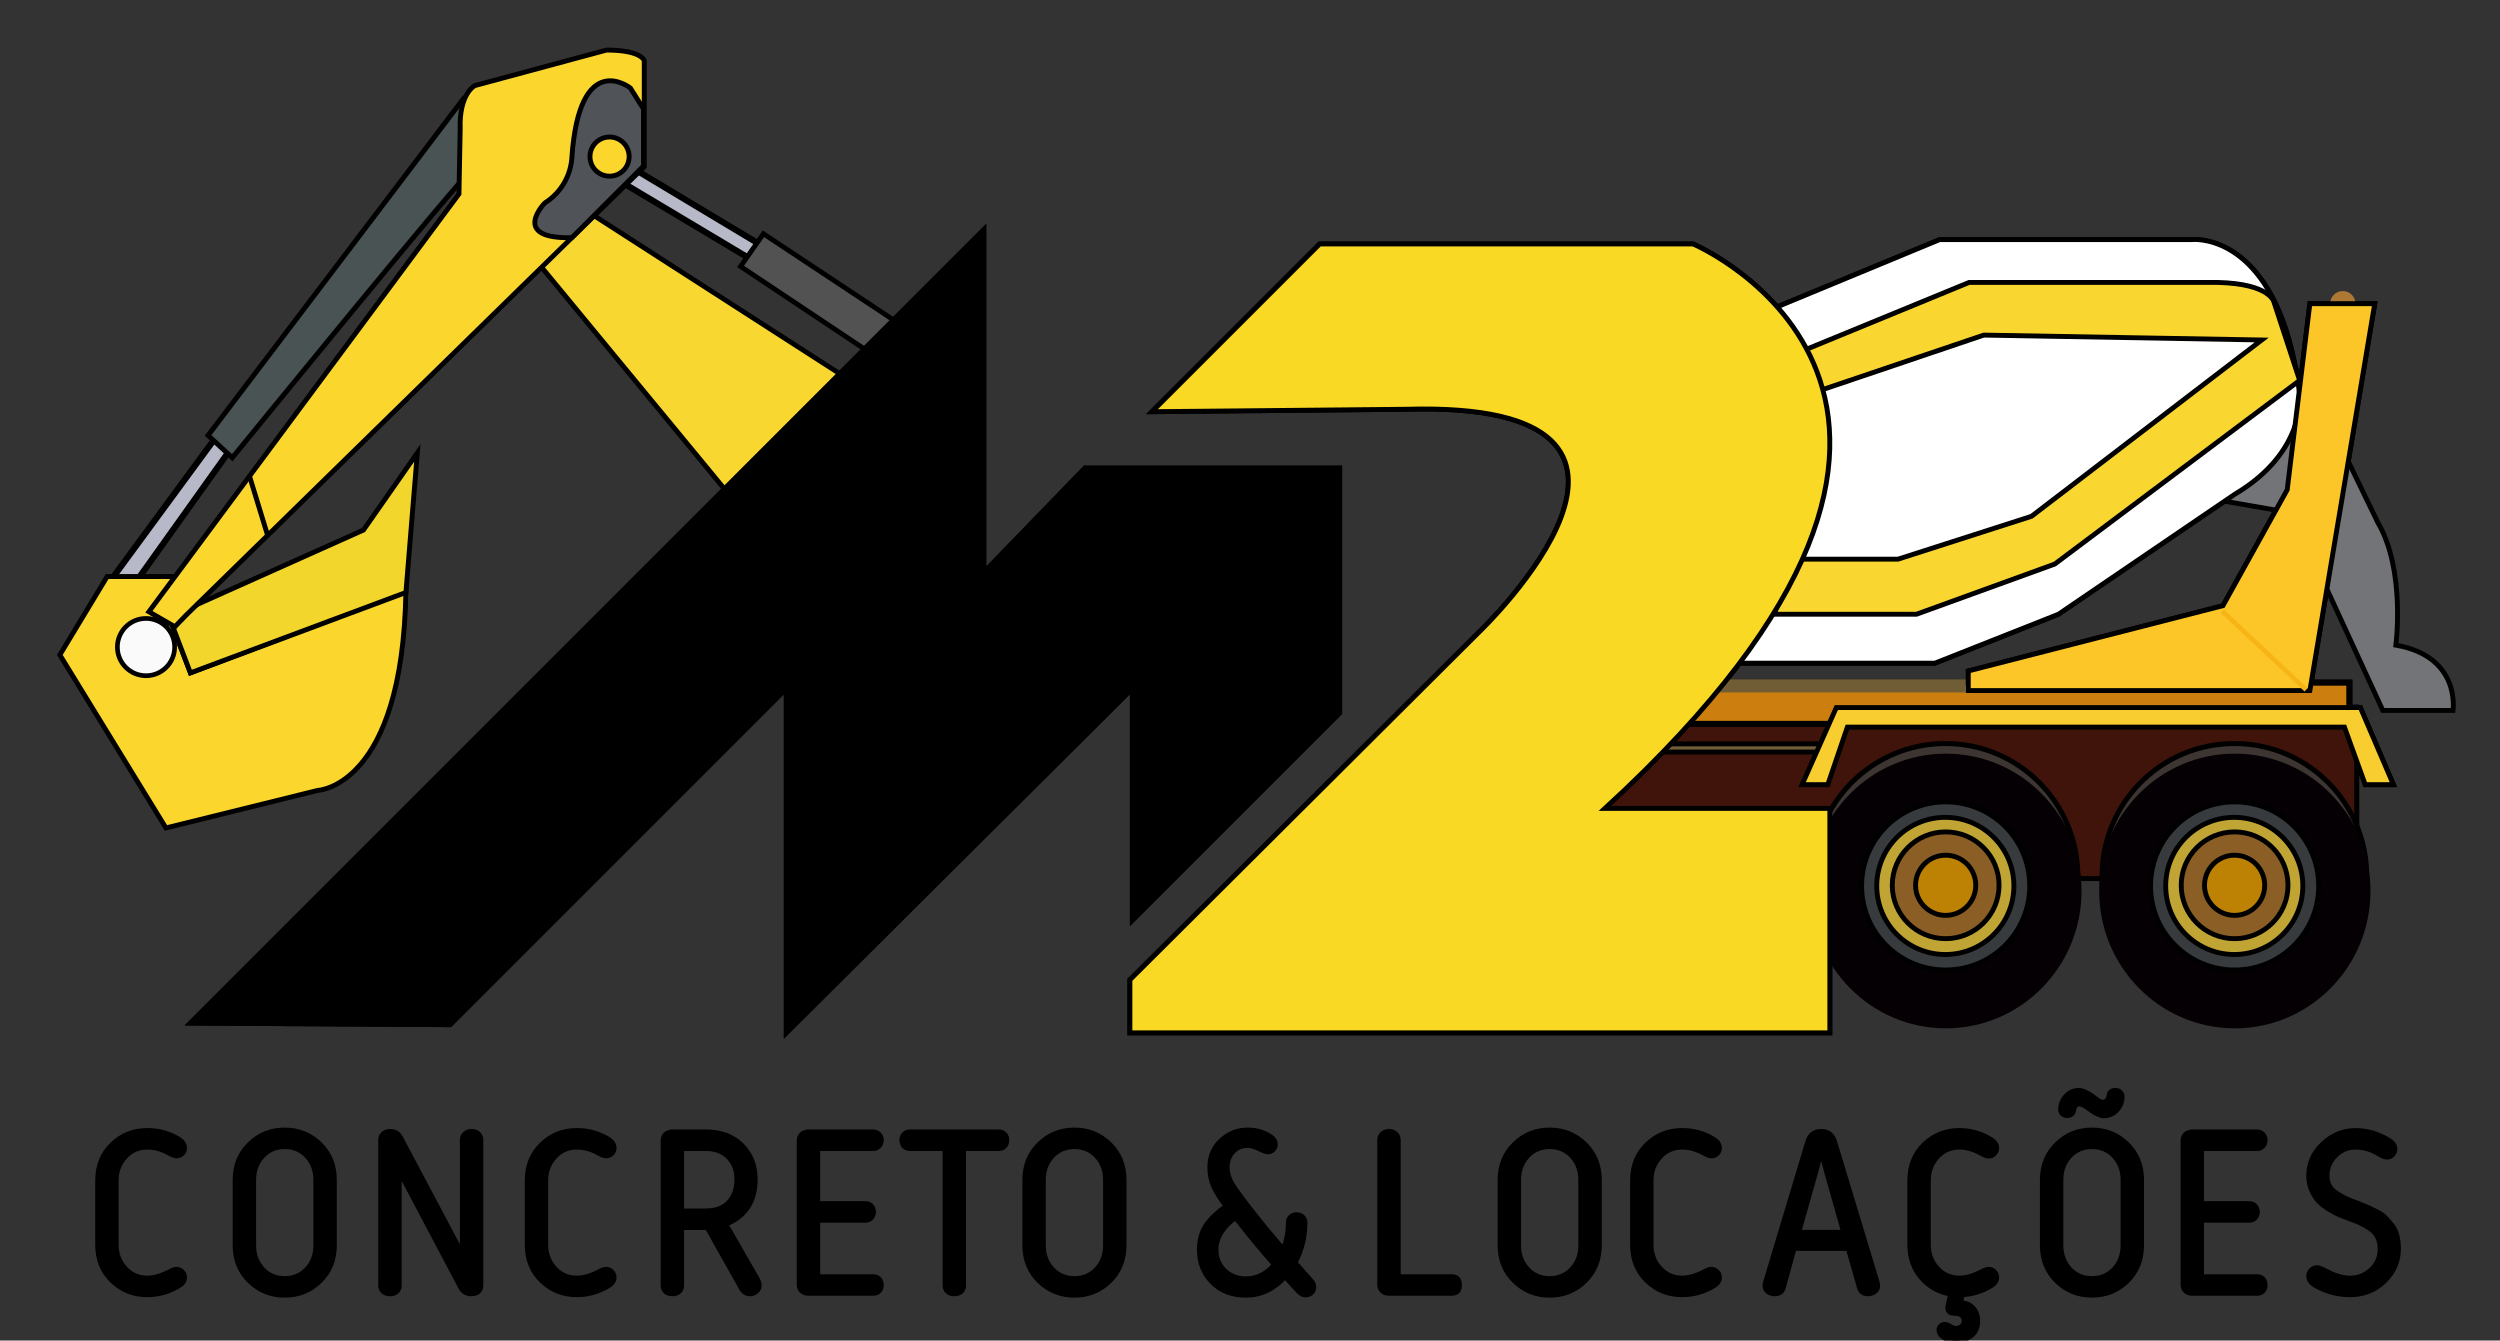 <?xml version="1.0" encoding="iso-8859-1"?>
<!-- Generator: Adobe Illustrator 16.0.0, SVG Export Plug-In . SVG Version: 6.00 Build 0)  -->
<!DOCTYPE svg PUBLIC "-//W3C//DTD SVG 1.1//EN" "http://www.w3.org/Graphics/SVG/1.1/DTD/svg11.dtd">
<svg version="1.1" xmlns="http://www.w3.org/2000/svg" xmlns:xlink="http://www.w3.org/1999/xlink" x="0px" y="0px" width="734px"
	 height="393.58px" viewBox="0 0 734 393.58" style="enable-background:new 0 0 734 393.58;" xml:space="preserve">
<rect x="0" y="0" width="734" height="393.58" fill="#333333" stroke="none"/>
<g id="Layer_1">
	<path style="fill:none;stroke:#000000;stroke-miterlimit:10;" d="M449.75,78.25h-4.625H449.75z"/>
</g>
<g id="Layer_1_copy">
	<path style="fill:none;stroke:#000000;stroke-miterlimit:10;" d="M449.75,78.25h-4.625H449.75z"/>
	<g>
		<g>
			
				<rect x="453.241" y="207.626" style="fill:#40140A;stroke:#000000;stroke-width:1.438;stroke-miterlimit:10;" width="238.687" height="50.325"/>
			<path style="fill:#FAD730;stroke:#000000;stroke-width:1.438;stroke-miterlimit:10;" d="M525.641,104.494l7.908,10.424
				l48.888-16.535l81.599,1.438l-67.58,51.763l-39.182,12.582h-31.633l-4.673,16.176h41.697l40.62-14.738l71.894-53.92
				l-7.549-23.006c0,0-1.078-5.392-16.535-5.751h-72.973L525.641,104.494z"/>
			<rect x="479.601" y="218.4" style="fill:#705D36;" width="60.151" height="2.398"/>
			<path style="fill:none;stroke:#000000;stroke-width:1.438;stroke-miterlimit:10;" d="M517.373,91.912l52.122-21.568h51.404
				h22.646c0,0,19.335-2.178,28.378,29.016c1.345,4.648,2.463,10.034,3.255,16.277c0,0,2.156,16.895-19.052,29.476l-51.764,35.228
				l-36.306,14.378h-58.953L517.373,91.912z"/>
			
				<rect x="469.056" y="200.423" style="fill:#CC7F0E;stroke:#000000;stroke-width:1.779;stroke-miterlimit:10;" width="220.712" height="12.109"/>
			<polygon style="fill:#F9D72F;stroke:#000000;stroke-width:1.438;stroke-miterlimit:10;" points="678.175,89.16 671.524,143.799 
				652.653,177.829 577.884,197 577.884,202.746 678.175,202.746 697.227,89.16 			"/>
			<rect x="500.93" y="199.468" style="fill:#705D36;" width="76.207" height="3.834"/>
			<path style="fill:#F9D924;stroke:#000000;stroke-width:1.438;stroke-miterlimit:10;" d="M338.209,120.877l49.247-49.247h109.638
				c0,0,105.683,44.934-25.882,165.714h66.029v65.902H331.739v-15.577L434.49,185.341c0,0,70.871-67.831-21.512-65.183
				L338.209,120.877z"/>
			<polygon style="fill:#F8CD2F;stroke:#000000;stroke-width:1.438;stroke-miterlimit:10;" points="529.086,230.382 
				536.635,230.382 542.387,213.488 688.33,213.488 694.44,230.382 702.709,230.382 693.003,207.737 539.151,207.737 			"/>
			
				<rect x="453.241" y="207.626" style="fill:#40140A;stroke:#000000;stroke-width:1.438;stroke-miterlimit:10;" width="238.687" height="50.325"/>
			<path style="fill:#737477;stroke:#000000;stroke-width:1.438;stroke-miterlimit:10;" d="M642.56,145.317l30.313,5.272
				l26.721,57.993h20.61c0,0,2.396-15.817-16.776-19.17c0,0,2.876-22.048-5.271-35.947l-14.379-29.716l-7.189-13.42l-26.361-9.714
				l-25.401,16.903l15.816,26.839"/>
			
				<rect x="479.601" y="218.4" style="fill:#705D36;stroke:#000000;stroke-width:1.438;stroke-miterlimit:10;" width="60.151" height="2.398"/>
			<path style="fill:#FFFFFF;stroke:#000000;stroke-width:1.438;stroke-miterlimit:10;" d="M517.373,91.912l52.122-21.568h51.404
				h22.646c0,0,19.335-2.178,28.378,29.016c1.345,4.648,2.463,10.034,3.255,16.277c0,0,2.156,16.895-19.052,29.476l-51.764,35.228
				l-36.306,14.378h-58.953L517.373,91.912z"/>
			<path style="fill:#FAD730;stroke:#000000;stroke-width:1.438;stroke-miterlimit:10;" d="M525.641,104.494l7.908,10.424
				l48.888-16.535l81.599,1.438l-67.58,51.763l-39.182,12.582h-31.633l-4.673,16.176h41.697l40.62-14.738l71.894-53.92
				l-7.549-23.006c0,0-1.078-5.392-16.535-5.751h-72.973L525.641,104.494z"/>
			<circle style="fill:#AC7833;" cx="687.851" cy="89.16" r="3.714"/>
			
				<rect x="469.056" y="200.423" style="fill:#CC7F0E;stroke:#000000;stroke-width:1.779;stroke-miterlimit:10;" width="220.712" height="12.109"/>
			<polygon style="fill:#FCC628;stroke:#000000;stroke-width:1.438;stroke-miterlimit:10;" points="678.175,89.16 671.524,143.799 
				652.653,177.829 577.884,197 577.884,202.746 678.175,202.746 697.227,89.16 			"/>
			<rect x="500.93" y="199.468" style="fill:#705D36;" width="76.207" height="3.834"/>
			<polygon style="fill:#F8CD2F;stroke:#000000;stroke-width:1.438;stroke-miterlimit:10;" points="529.086,230.382 
				536.635,230.382 542.387,213.488 688.33,213.488 694.44,230.382 702.709,230.382 693.003,207.737 539.151,207.737 			"/>
			<g>
				<g>
					
						<circle style="fill:#3D3531;stroke:#000000;stroke-width:1.489;stroke-miterlimit:10;" cx="571.185" cy="257.129" r="38.832"/>
					<ellipse style="fill:#040003;" cx="571.313" cy="261.594" rx="39.822" ry="40.322"/>
				</g>
				<g>
					
						<circle style="fill:#373B3E;stroke:#000000;stroke-width:1.438;stroke-miterlimit:10;" cx="571.247" cy="260.109" r="24.684"/>
					<g>
						
							<circle style="fill:#C0A535;stroke:#000000;stroke-width:1.438;stroke-miterlimit:10;" cx="571.146" cy="260.109" r="20.133"/>
						
							<circle style="fill:#8A5E24;stroke:#000000;stroke-width:1.438;stroke-miterlimit:10;" cx="571.246" cy="259.92" r="15.675"/>
						<path style="fill:#BD8104;stroke:#000000;stroke-width:1.438;stroke-miterlimit:10;" d="M580.08,259.92
							c0,4.879-3.957,8.833-8.835,8.833c-4.875,0-8.832-3.954-8.832-8.833c0-4.878,3.957-8.832,8.832-8.832
							C576.123,251.088,580.08,255.042,580.08,259.92z"/>
					</g>
				</g>
			</g>
			<g>
				<g>
					
						<circle style="fill:#3D3531;stroke:#000000;stroke-width:1.489;stroke-miterlimit:10;" cx="656.019" cy="257.129" r="38.832"/>
					<ellipse style="fill:#040003;" cx="656.146" cy="261.594" rx="39.822" ry="40.322"/>
				</g>
				<g>
					
						<circle style="fill:#373B3E;stroke:#000000;stroke-width:1.438;stroke-miterlimit:10;" cx="656.081" cy="260.109" r="24.684"/>
					<g>
						
							<circle style="fill:#C0A535;stroke:#000000;stroke-width:1.438;stroke-miterlimit:10;" cx="655.98" cy="260.109" r="20.133"/>
						<circle style="fill:#8A5E24;stroke:#000000;stroke-width:1.438;stroke-miterlimit:10;" cx="656.08" cy="259.92" r="15.675"/>
						<path style="fill:#BD8104;stroke:#000000;stroke-width:1.438;stroke-miterlimit:10;" d="M664.914,259.92
							c0,4.879-3.957,8.833-8.835,8.833c-4.875,0-8.832-3.954-8.832-8.833c0-4.878,3.957-8.832,8.832-8.832
							C660.957,251.088,664.914,255.042,664.914,259.92z"/>
					</g>
				</g>
			</g>
			<path style="fill:#F9D924;stroke:#000000;stroke-width:1.438;stroke-miterlimit:10;" d="M338.209,120.877l49.247-49.247h109.638
				c0,0,105.683,44.934-25.882,165.714h66.029v65.902H331.739v-15.577L434.49,185.341c0,0,70.871-67.831-21.512-65.183
				L338.209,120.877z"/>
			
				<line style="fill:#F7B415;stroke:#F7B415;stroke-width:1.358;stroke-miterlimit:10;" x1="652.439" y1="179.406" x2="677.071" y2="202.528"/>
			<polygon style="fill:#F8D730;stroke:#000000;stroke-width:1.438;stroke-miterlimit:10;" points="159.196,78.688 216.71,148.424 
				262.003,119.667 159.196,53.525 147.693,60.714 			"/>
			<polygon style="fill:#B7B9C9;stroke:#000000;stroke-width:1.819;stroke-miterlimit:10;" points="64.677,126.612 69.009,130.045 
				39.22,171.811 31.254,172.117 			"/>
			<polygon style="fill:#B7B9C9;stroke:#000000;stroke-width:1.819;stroke-miterlimit:10;" points="182.92,53.719 223.54,77.969 
				225.358,73.119 185.952,49.476 			"/>
			<polygon style="fill:#525253;stroke:#000000;stroke-width:1.438;stroke-miterlimit:10;" points="224.14,68.64 217.43,78.225 
				254.813,103.148 262.482,94.041 			"/>
			<path style="fill:#495353;stroke:#000000;stroke-width:1.461;stroke-miterlimit:10;" d="M135.597,29.582l-74.508,98.249
				l7.103,6.563c0,0,69.131-84.855,70.597-84.801C140.256,49.644,135.597,29.582,135.597,29.582z"/>
			<polygon style="stroke:#000000;stroke-width:1.438;stroke-miterlimit:10;" points="55.91,300.371 288.845,67.436 
				288.845,168.087 318.56,137.413 393.329,137.413 393.329,209.306 332.458,270.175 332.458,202.117 230.85,303.247 
				230.85,202.117 132.116,300.849 			"/>
			<polygon style="fill:none;stroke:#000000;stroke-width:1.438;stroke-miterlimit:10;" points="55.91,300.371 288.845,67.436 
				288.845,168.087 318.56,137.413 393.329,137.413 393.329,209.306 332.458,270.175 332.458,202.117 230.85,303.247 
				230.85,202.117 132.116,300.849 			"/>
			<path style="fill:#FBD62D;stroke:#000000;stroke-width:1.438;stroke-miterlimit:10;" d="M31.465,169.273l-13.899,23.005
				l31.153,50.806l44.574-11.025c0,0,24.922-0.957,25.881-58.472L55.909,197.55l-7.668-20.13l9.106-8.147H31.465z"/>
			<polygon style="fill:#F2D62C;stroke:#000000;stroke-width:1.438;stroke-miterlimit:10;" points="49.66,181.148 106.714,155.614 
				122.53,132.967 119.175,173.946 55.909,197.55 			"/>
			<circle style="fill:#FAFAFA;stroke:#000000;stroke-width:1.373;stroke-miterlimit:10;" cx="42.869" cy="189.982" r="8.408"/>
			<g>
				<path style="fill:#FBD62D;stroke:#000000;stroke-width:1.438;stroke-miterlimit:10;" d="M54.471,180.779L189.15,48.976V17.821
					c0,0-0.658-3.119-11.083-3.119l-38.643,10.425c0,0-4.673,2.336-4.314,12.761l-0.359,19.052L43.717,179.608l7.639,4.404
					L54.471,180.779z"/>
				<path style="fill:#505458;stroke:#000000;stroke-width:1.438;stroke-miterlimit:10;" d="M185.077,25.846
					c0,0-14.958-11.862-17.185,20.49c0,0-0.07,8.268-7.978,13.3c0,0-10.285,10.582,7.978,10.144l21.031-21.032V31.957
					L185.077,25.846z M178.966,51.728c-3.176,0-5.751-2.575-5.751-5.752c0-3.176,2.575-5.751,5.751-5.751s5.751,2.575,5.751,5.751
					C184.718,49.153,182.143,51.728,178.966,51.728z"/>
			</g>
			
				<line style="fill:#705D36;stroke:#000000;stroke-width:1.438;stroke-miterlimit:10;" x1="73.255" y1="139.807" x2="78.578" y2="157.187"/>
		</g>
		<g>
			<path style="stroke:#000000;stroke-width:1.438;stroke-miterlimit:10;" d="M32.925,376.02c-2.833-2.74-4.25-6.268-4.25-10.59
				v-18.813c0-4.32,1.417-7.852,4.25-10.59c2.834-2.742,6.272-4.111,10.313-4.111c3.392,0,6.48,0.859,9.267,2.578
				c1.115,0.697,1.672,1.555,1.672,2.576c0,0.65-0.233,1.197-0.696,1.639c-0.465,0.441-1.023,0.662-1.672,0.662
				c-0.465,0-1.161-0.256-2.091-0.766c-2.136-1.209-4.297-1.813-6.48-1.813c-2.602,0-4.773,0.953-6.515,2.857
				c-1.742,1.904-2.613,4.225-2.613,6.967v18.813c0,2.74,0.871,5.064,2.613,6.969c1.742,1.904,3.913,2.855,6.515,2.855
				c1.951,0,4.134-0.625,6.55-1.879c0.836-0.467,1.509-0.699,2.021-0.699c0.649,0,1.207,0.232,1.672,0.699
				c0.463,0.463,0.696,1.02,0.696,1.67c0,0.975-0.534,1.789-1.602,2.439c-2.927,1.766-6.039,2.646-9.337,2.646
				C39.197,380.131,35.76,378.762,32.925,376.02z"/>
			<path style="stroke:#000000;stroke-width:1.438;stroke-miterlimit:10;" d="M98.162,365.639c0,4.229-1.417,7.723-4.25,10.484
				c-2.834,2.768-6.271,4.148-10.313,4.148s-7.479-1.381-10.313-4.148c-2.833-2.762-4.25-6.256-4.25-10.484v-19.23
				c0-4.227,1.418-7.723,4.25-10.486c2.834-2.762,6.272-4.146,10.313-4.146s7.479,1.385,10.313,4.146
				c2.833,2.764,4.25,6.26,4.25,10.486V365.639z M92.728,346.408c0-2.787-0.859-5.111-2.578-6.969s-3.902-2.787-6.55-2.787
				s-4.831,0.93-6.55,2.787s-2.578,4.182-2.578,6.969v19.23c0,2.787,0.859,5.109,2.578,6.969c1.719,1.857,3.902,2.787,6.55,2.787
				s4.831-0.93,6.55-2.787c1.719-1.859,2.578-4.182,2.578-6.969V346.408z"/>
			<path style="stroke:#000000;stroke-width:1.438;stroke-miterlimit:10;" d="M112.507,379.191
				c-0.488-0.441-0.732-1.057-0.732-1.846v-42.643c0-0.744,0.256-1.348,0.767-1.813c0.511-0.465,1.185-0.697,2.021-0.697
				c1.394,0,2.416,0.627,3.066,1.883l18.116,34.141v-33.514c0-0.744,0.256-1.348,0.767-1.813c0.511-0.465,1.161-0.697,1.951-0.697
				c0.79,0,1.44,0.232,1.951,0.697c0.511,0.465,0.766,1.068,0.766,1.813v42.643c0,0.789-0.244,1.404-0.73,1.846
				c-0.489,0.443-1.173,0.662-2.057,0.662c-1.486,0-2.554-0.674-3.205-2.021L117.21,343.83v33.516c0,0.789-0.244,1.404-0.731,1.846
				c-0.489,0.443-1.15,0.662-1.986,0.662C113.657,379.854,112.995,379.635,112.507,379.191z"/>
			<path style="stroke:#000000;stroke-width:1.438;stroke-miterlimit:10;" d="M159.043,376.02c-2.834-2.74-4.251-6.268-4.251-10.59
				v-18.813c0-4.32,1.417-7.852,4.251-10.59c2.833-2.742,6.271-4.111,10.312-4.111c3.391,0,6.48,0.859,9.267,2.578
				c1.115,0.697,1.672,1.555,1.672,2.576c0,0.65-0.232,1.197-0.696,1.639c-0.465,0.441-1.022,0.662-1.672,0.662
				c-0.465,0-1.162-0.256-2.091-0.766c-2.137-1.209-4.296-1.813-6.48-1.813c-2.601,0-4.773,0.953-6.515,2.857
				c-1.743,1.904-2.613,4.225-2.613,6.967v18.813c0,2.74,0.871,5.064,2.613,6.969c1.742,1.904,3.914,2.855,6.515,2.855
				c1.951,0,4.134-0.625,6.55-1.879c0.836-0.467,1.509-0.699,2.021-0.699c0.649,0,1.207,0.232,1.672,0.699
				c0.464,0.463,0.696,1.02,0.696,1.67c0,0.975-0.534,1.789-1.602,2.439c-2.927,1.766-6.039,2.646-9.337,2.646
				C165.313,380.131,161.876,378.762,159.043,376.02z"/>
			<path style="stroke:#000000;stroke-width:1.438;stroke-miterlimit:10;" d="M195.424,379.191
				c-0.488-0.441-0.732-1.057-0.732-1.846v-42.502c0-0.744,0.256-1.35,0.766-1.814c0.513-0.465,1.162-0.695,1.951-0.695h9.825
				c4.414,0,7.932,1.311,10.557,3.936s3.937,5.957,3.937,10c0,6.41-2.88,10.801-8.641,13.168l9.407,16.375
				c0.278,0.557,0.418,1.068,0.418,1.533c0,0.697-0.268,1.289-0.802,1.775c-0.534,0.49-1.173,0.732-1.915,0.732
				c-1.115,0-1.952-0.533-2.51-1.604l-10.033-17.836h-7.524v16.932c0,0.789-0.244,1.404-0.732,1.846
				c-0.487,0.443-1.149,0.662-1.986,0.662C196.572,379.854,195.91,379.635,195.424,379.191z M213.923,339.754
				c-1.626-1.693-3.856-2.543-6.689-2.543h-7.106v18.324h7.036c3.021,0,5.308-0.859,6.864-2.576
				c1.557-1.719,2.333-3.949,2.333-6.689C216.36,343.621,215.549,341.449,213.923,339.754z"/>
			<path style="stroke:#000000;stroke-width:1.438;stroke-miterlimit:10;" d="M240.076,353.377h14.006
				c0.697,0,1.267,0.23,1.708,0.695c0.44,0.467,0.662,1.045,0.662,1.742c0,0.695-0.222,1.277-0.662,1.744
				c-0.441,0.463-1.011,0.695-1.708,0.695h-14.006v16.584h16.306c0.697,0,1.267,0.219,1.707,0.662
				c0.441,0.441,0.662,1.033,0.662,1.775c0,0.744-0.221,1.336-0.662,1.775c-0.44,0.443-1.01,0.664-1.707,0.664h-19.022
				c-0.789,0-1.439-0.232-1.951-0.699c-0.511-0.463-0.766-1.066-0.766-1.809v-42.363c0-0.744,0.255-1.35,0.766-1.814
				c0.512-0.465,1.162-0.695,1.951-0.695h19.022c0.65,0,1.207,0.23,1.672,0.695s0.697,1.047,0.697,1.742
				c0,0.697-0.232,1.277-0.697,1.74c-0.465,0.467-1.021,0.699-1.672,0.699h-16.306V353.377z"/>
			<path style="stroke:#000000;stroke-width:1.438;stroke-miterlimit:10;" d="M293.222,332.334c0.697,0,1.267,0.219,1.707,0.66
				c0.442,0.443,0.661,1.035,0.661,1.777c0,0.744-0.219,1.336-0.661,1.777c-0.44,0.441-1.01,0.662-1.707,0.662H282.91v40.135
				c0,0.789-0.244,1.404-0.731,1.846c-0.488,0.443-1.15,0.662-1.986,0.662c-0.837,0-1.498-0.219-1.985-0.662
				c-0.487-0.441-0.732-1.057-0.732-1.846v-40.135h-10.312c-0.697,0-1.267-0.221-1.707-0.662c-0.441-0.441-0.663-1.033-0.663-1.777
				c0-0.742,0.222-1.334,0.663-1.777c0.44-0.441,1.01-0.66,1.707-0.66H293.222z"/>
			<path style="stroke:#000000;stroke-width:1.438;stroke-miterlimit:10;" d="M330.018,365.639c0,4.229-1.417,7.723-4.252,10.484
				c-2.831,2.768-6.27,4.148-10.311,4.148s-7.48-1.381-10.313-4.148c-2.835-2.762-4.25-6.256-4.25-10.484v-19.23
				c0-4.227,1.415-7.723,4.25-10.486c2.832-2.762,6.271-4.146,10.313-4.146s7.479,1.385,10.311,4.146
				c2.835,2.764,4.252,6.26,4.252,10.486V365.639z M324.582,346.408c0-2.787-0.858-5.111-2.578-6.969
				c-1.719-1.857-3.9-2.787-6.549-2.787s-4.832,0.93-6.551,2.787s-2.578,4.182-2.578,6.969v19.23c0,2.787,0.859,5.109,2.578,6.969
				c1.719,1.857,3.902,2.787,6.551,2.787s4.83-0.93,6.549-2.787c1.72-1.859,2.578-4.182,2.578-6.969V346.408z"/>
			<path style="stroke:#000000;stroke-width:1.438;stroke-miterlimit:10;" d="M355.902,376.441
				c-2.508-2.557-3.762-5.74-3.762-9.549c0-2.834,0.674-5.225,2.021-7.176s3.298-3.809,5.853-5.574
				c-1.625-2.092-2.834-3.996-3.623-5.715c-0.789-1.717-1.184-3.623-1.184-5.711c0-3.16,1.101-5.771,3.308-7.842
				c2.206-2.064,4.819-3.1,7.84-3.1c2.508,0,4.76,0.674,6.758,2.021c0.884,0.604,1.324,1.322,1.324,2.16
				c0,0.604-0.209,1.125-0.626,1.566c-0.42,0.443-0.978,0.662-1.672,0.662c-0.42,0-1.256-0.313-2.51-0.939
				c-1.255-0.627-2.347-0.939-3.274-0.939c-1.812,0-3.275,0.615-4.39,1.844c-1.114,1.232-1.672,2.752-1.672,4.566
				c0,1.719,0.522,3.426,1.566,5.119c1.045,1.695,3.31,4.752,6.794,9.164c1.578,2.043,4.297,5.318,8.152,9.824
				c0.976-2.555,1.463-5.18,1.463-7.875c0-0.695,0.232-1.254,0.697-1.672s1.046-0.627,1.742-0.627c0.65,0,1.219,0.209,1.707,0.627
				c0.487,0.418,0.732,0.977,0.732,1.672c0,4.182-0.977,8.107-2.928,11.775l4.876,5.506c0.42,0.465,0.629,1.045,0.629,1.742
				c0,0.604-0.234,1.125-0.697,1.566c-0.464,0.443-1.045,0.662-1.741,0.662c-0.651,0-1.323-0.348-2.021-1.045l-3.973-4.318
				c-3.251,3.623-7.084,5.434-11.497,5.434C361.708,380.271,358.411,378.994,355.902,376.441z M362.73,357.488
				c-3.809,2.785-5.714,5.922-5.714,9.404c0,2.512,0.837,4.564,2.51,6.168c1.672,1.604,3.762,2.404,6.27,2.404
				c3.252,0,6.039-1.396,8.363-4.182c-3.81-4.32-7.038-8.199-9.688-11.635L362.73,357.488z"/>
			<path style="stroke:#000000;stroke-width:1.438;stroke-miterlimit:10;" d="M407.802,379.715c-0.789,0-1.441-0.232-1.951-0.699
				c-0.511-0.463-0.768-1.066-0.768-1.809v-42.504c0-0.744,0.257-1.348,0.768-1.813c0.51-0.465,1.162-0.697,1.951-0.697
				s1.44,0.232,1.951,0.697c0.51,0.465,0.767,1.068,0.767,1.813v40.135h15.677c1.533,0,2.298,0.811,2.298,2.438
				c0,1.625-0.765,2.439-2.298,2.439H407.802z"/>
			<path style="stroke:#000000;stroke-width:1.438;stroke-miterlimit:10;" d="M469.554,365.639c0,4.229-1.417,7.723-4.25,10.484
				c-2.834,2.768-6.271,4.148-10.313,4.148s-7.479-1.381-10.313-4.148c-2.833-2.762-4.25-6.256-4.25-10.484v-19.23
				c0-4.227,1.417-7.723,4.25-10.486c2.834-2.762,6.271-4.146,10.313-4.146s7.479,1.385,10.313,4.146
				c2.833,2.764,4.25,6.26,4.25,10.486V365.639z M464.12,346.408c0-2.787-0.861-5.111-2.578-6.969
				c-1.719-1.857-3.902-2.787-6.551-2.787s-4.83,0.93-6.551,2.787c-1.719,1.857-2.578,4.182-2.578,6.969v19.23
				c0,2.787,0.859,5.109,2.578,6.969c1.721,1.857,3.902,2.787,6.551,2.787s4.832-0.93,6.551-2.787
				c1.717-1.859,2.578-4.182,2.578-6.969V346.408z"/>
			<path style="stroke:#000000;stroke-width:1.438;stroke-miterlimit:10;" d="M483.565,376.02c-2.832-2.74-4.25-6.268-4.25-10.59
				v-18.813c0-4.32,1.418-7.852,4.25-10.59c2.834-2.742,6.273-4.111,10.314-4.111c3.391,0,6.479,0.859,9.268,2.578
				c1.114,0.697,1.671,1.555,1.671,2.576c0,0.65-0.232,1.197-0.697,1.639c-0.464,0.441-1.021,0.662-1.672,0.662
				c-0.465,0-1.16-0.256-2.091-0.766c-2.136-1.209-4.297-1.813-6.479-1.813c-2.601,0-4.773,0.953-6.515,2.857
				c-1.743,1.904-2.614,4.225-2.614,6.967v18.813c0,2.74,0.871,5.064,2.614,6.969c1.741,1.904,3.914,2.855,6.515,2.855
				c1.95,0,4.134-0.625,6.549-1.879c0.835-0.467,1.51-0.699,2.021-0.699c0.65,0,1.208,0.232,1.672,0.699
				c0.465,0.463,0.697,1.02,0.697,1.67c0,0.975-0.534,1.789-1.603,2.439c-2.926,1.766-6.039,2.646-9.336,2.646
				C489.839,380.131,486.399,378.762,483.565,376.02z"/>
			<path style="stroke:#000000;stroke-width:1.438;stroke-miterlimit:10;" d="M542.646,366.545h-15.886l-3.207,11.566
				c-0.323,1.16-1.161,1.742-2.508,1.742c-0.789,0-1.463-0.219-2.021-0.662c-0.558-0.441-0.836-1.01-0.836-1.707
				c0-0.326,0.07-0.697,0.21-1.115l12.332-41.039c0.603-2.09,1.927-3.137,3.972-3.137c2.043,0,3.367,1.047,3.972,3.137
				l12.402,40.969c0.139,0.559,0.21,0.953,0.21,1.186c0,0.697-0.279,1.266-0.837,1.707c-0.557,0.443-1.231,0.662-2.021,0.662
				c-1.347,0-2.184-0.627-2.507-1.881L542.646,366.545z M528.084,361.807h13.238l-5.018-17.697l-1.602-6.063l-1.603,6.063
				L528.084,361.807z"/>
			<path style="stroke:#000000;stroke-width:1.438;stroke-miterlimit:10;" d="M572.354,389.33c0.742,0.463,1.393,0.695,1.948,0.695
				c0.652,0,1.209-0.197,1.673-0.592c0.466-0.395,0.698-0.918,0.698-1.568c0-1.533-1.021-2.299-3.065-2.299
				c-0.558,0-1-0.16-1.326-0.486c-0.322-0.326-0.463-0.744-0.417-1.256l0.837-3.9c-3.438-0.559-6.295-2.148-8.57-4.773
				c-2.276-2.623-3.415-5.865-3.415-9.721v-18.813c0-4.32,1.418-7.852,4.25-10.59c2.834-2.742,6.272-4.111,10.313-4.111
				c3.297,0,6.387,0.881,9.267,2.646c1.114,0.697,1.674,1.533,1.674,2.508c0,0.65-0.233,1.209-0.698,1.672
				c-0.465,0.467-1.022,0.697-1.672,0.697c-0.465,0-1.162-0.254-2.09-0.766c-2.229-1.252-4.391-1.881-6.48-1.881
				c-2.601,0-4.772,0.953-6.516,2.857c-1.742,1.904-2.611,4.225-2.611,6.967v18.813c0,2.74,0.869,5.064,2.611,6.969
				c1.743,1.904,3.915,2.855,6.516,2.855c1.95,0,4.134-0.625,6.549-1.879c0.836-0.467,1.51-0.699,2.021-0.699
				c0.649,0,1.207,0.232,1.672,0.699c0.465,0.463,0.698,1.02,0.698,1.67c0,0.975-0.535,1.789-1.604,2.439
				c-2.695,1.627-5.551,2.506-8.57,2.646l-0.348,2.439c1.531,0,2.74,0.5,3.621,1.5c0.883,0.998,1.325,2.262,1.325,3.795
				c0,1.859-0.627,3.275-1.883,4.252c-1.252,0.975-2.739,1.463-4.46,1.463c-1.578,0-2.832-0.348-3.762-1.045
				c-0.835-0.604-1.254-1.277-1.254-2.021c0-0.467,0.163-0.859,0.487-1.184c0.326-0.326,0.721-0.488,1.186-0.488
				C571.378,388.842,571.842,389.004,572.354,389.33z"/>
			<path style="stroke:#000000;stroke-width:1.438;stroke-miterlimit:10;" d="M628.767,365.639c0,4.229-1.418,7.723-4.25,10.484
				c-2.834,2.768-6.272,4.148-10.313,4.148c-4.041,0-7.48-1.381-10.313-4.148c-2.833-2.762-4.252-6.256-4.252-10.484v-19.23
				c0-4.227,1.419-7.723,4.252-10.486c2.832-2.762,6.271-4.146,10.313-4.146c4.04,0,7.479,1.385,10.313,4.146
				c2.832,2.764,4.25,6.26,4.25,10.486V365.639z M613.716,325.785c-1.486-1.115-2.532-1.674-3.136-1.674
				c-0.975,0-1.555,0.604-1.741,1.813c-0.186,1.067-0.837,1.603-1.952,1.603c-0.511,0-0.952-0.163-1.324-0.487
				c-0.37-0.326-0.556-0.743-0.556-1.254c0-1.535,0.522-2.856,1.568-3.971c1.043-1.115,2.31-1.674,3.797-1.674
				c0.975,0,2.299,0.581,3.971,1.742c0.186,0.138,0.454,0.336,0.802,0.591c0.349,0.258,0.615,0.455,0.801,0.593
				c0.187,0.141,0.418,0.267,0.697,0.384c0.278,0.116,0.558,0.174,0.836,0.174c0.465,0,0.859-0.209,1.185-0.626
				s0.51-0.861,0.558-1.326c0.093-1.021,0.743-1.531,1.951-1.531c0.511,0,0.951,0.174,1.322,0.522
				c0.372,0.348,0.559,0.779,0.559,1.289c0,1.533-0.523,2.857-1.566,3.972c-1.047,1.115-2.313,1.671-3.8,1.671
				C616.665,327.594,615.343,326.991,613.716,325.785z M623.332,346.408c0-2.787-0.86-5.111-2.579-6.969
				c-1.717-1.857-3.9-2.787-6.549-2.787s-4.83,0.93-6.551,2.787c-1.719,1.857-2.576,4.182-2.576,6.969v19.23
				c0,2.787,0.857,5.109,2.576,6.969c1.721,1.857,3.902,2.787,6.551,2.787s4.832-0.93,6.549-2.787
				c1.719-1.859,2.579-4.182,2.579-6.969V346.408z"/>
			<path style="stroke:#000000;stroke-width:1.438;stroke-miterlimit:10;" d="M646.378,353.377h14.005
				c0.696,0,1.265,0.23,1.706,0.695c0.442,0.467,0.663,1.045,0.663,1.742c0,0.695-0.221,1.277-0.663,1.744
				c-0.441,0.463-1.01,0.695-1.706,0.695h-14.005v16.584h16.304c0.696,0,1.265,0.219,1.707,0.662
				c0.441,0.441,0.661,1.033,0.661,1.775c0,0.744-0.22,1.336-0.661,1.775c-0.442,0.443-1.011,0.664-1.707,0.664h-19.022
				c-0.789,0-1.44-0.232-1.95-0.699c-0.512-0.463-0.766-1.066-0.766-1.809v-42.363c0-0.744,0.254-1.35,0.766-1.814
				c0.51-0.465,1.161-0.695,1.95-0.695h19.022c0.649,0,1.207,0.23,1.674,0.695c0.463,0.465,0.694,1.047,0.694,1.742
				c0,0.697-0.231,1.277-0.694,1.74c-0.467,0.467-1.024,0.699-1.674,0.699h-16.304V353.377z"/>
			<path style="stroke:#000000;stroke-width:1.438;stroke-miterlimit:10;" d="M685.683,339.266
				c-1.649,1.65-2.473,3.637-2.473,5.959c0,1.113,0.232,2.102,0.695,2.959c0.465,0.861,1.221,1.615,2.267,2.266
				c1.043,0.65,1.915,1.139,2.611,1.465c0.696,0.324,1.743,0.744,3.136,1.252l0.313,0.107c0.07,0.021,0.162,0.055,0.279,0.104
				c0.115,0.047,0.221,0.092,0.313,0.139c1.162,0.463,2.01,0.813,2.543,1.047c0.535,0.23,1.347,0.625,2.439,1.184
				c1.091,0.557,1.928,1.137,2.509,1.742c0.58,0.6,1.218,1.334,1.916,2.193c0.696,0.859,1.196,1.881,1.498,3.064
				c0.302,1.188,0.453,2.498,0.453,3.939c0,3.623-1.371,6.768-4.111,9.438c-2.74,2.674-6.107,4.008-10.104,4.008
				c-3.298,0-6.479-0.789-9.544-2.369c-1.72-0.881-2.578-1.881-2.578-2.996c0-0.742,0.232-1.357,0.697-1.844
				c0.463-0.488,1.066-0.734,1.81-0.734c0.466,0,1.44,0.395,2.928,1.188c2.415,1.254,4.645,1.879,6.688,1.879
				c2.417,0,4.495-0.824,6.237-2.475c1.741-1.646,2.613-3.68,2.613-6.094c0-1.301-0.245-2.451-0.731-3.449
				c-0.488-1-1.231-1.836-2.229-2.51c-1-0.674-1.918-1.205-2.752-1.604c-0.836-0.395-1.904-0.824-3.206-1.289
				c-1.163-0.416-2.159-0.799-2.995-1.148c-0.837-0.35-1.883-0.904-3.136-1.672c-1.255-0.768-2.265-1.557-3.033-2.371
				c-0.765-0.811-1.438-1.867-2.019-3.17c-0.582-1.301-0.871-2.715-0.871-4.248c0-3.67,1.392-6.805,4.179-9.408
				c2.788-2.602,5.995-3.9,9.616-3.9c3.345,0,6.62,0.975,9.825,2.928c1.114,0.693,1.672,1.531,1.672,2.506
				c0,0.604-0.221,1.15-0.663,1.639c-0.44,0.486-0.985,0.73-1.636,0.73c-0.604,0-1.37-0.279-2.3-0.836
				c-2.182-1.393-4.482-2.09-6.898-2.09C689.318,336.793,687.331,337.619,685.683,339.266z"/>
		</g>
	</g>
</g>
</svg>
